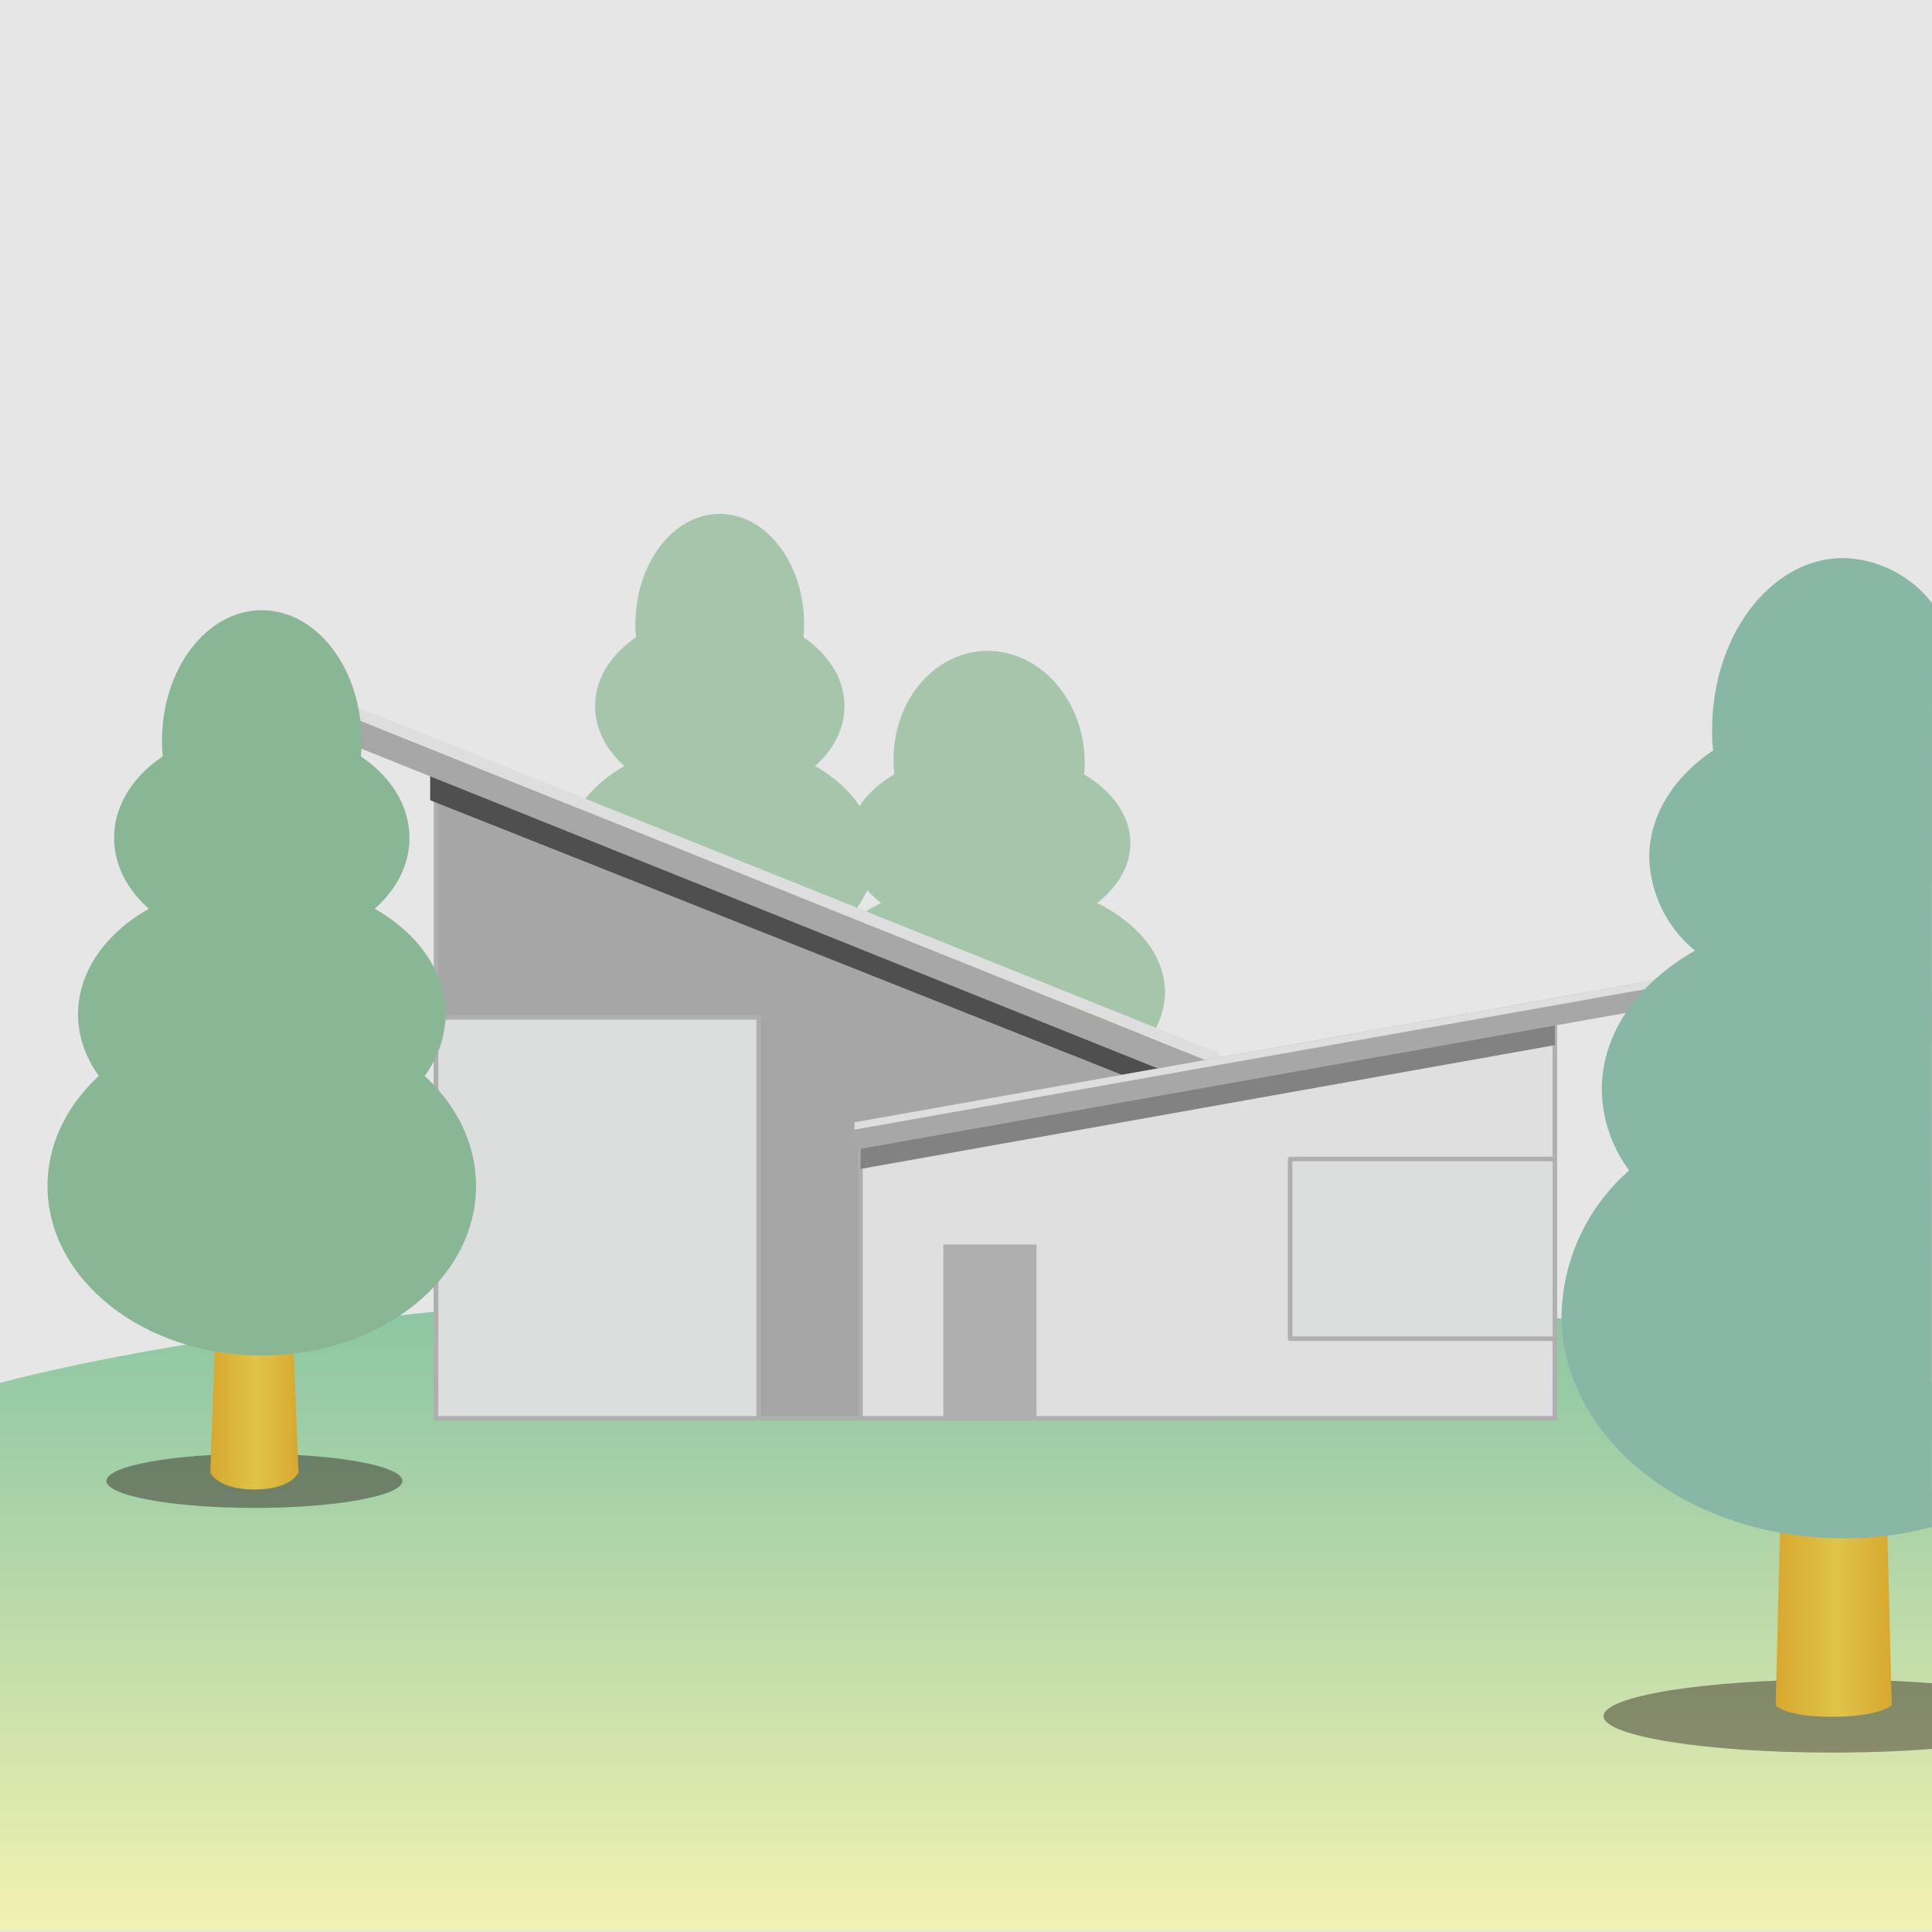 <svg xmlns="http://www.w3.org/2000/svg" xmlns:xlink="http://www.w3.org/1999/xlink" viewBox="0 0 200 200"><defs><style>.cls-1{fill:#e6e6e6;}.cls-2{fill:url(#名称未設定グラデーション_73);}.cls-3{fill:#231815;opacity:0.43;}.cls-4{fill:#a6c6ac;}.cls-5{fill:#84b520;}.cls-6{fill:#a6a6a6;}.cls-10,.cls-13,.cls-6{stroke:#afafb0;stroke-linecap:round;stroke-linejoin:round;stroke-width:0.47px;}.cls-7{fill:#4f4f4f;}.cls-8{fill:#a7a7a7;}.cls-9{fill:#dedede;}.cls-10{fill:#dfdfdf;}.cls-11{fill:#828282;}.cls-12{fill:#afafb0;}.cls-13{fill:#dcdddd;}.cls-14{fill:url(#名称未設定グラデーション_33);}.cls-15{fill:#89b695;}.cls-16{fill:url(#名称未設定グラデーション_33-2);}.cls-17{fill:#88b7a6;}</style><linearGradient id="名称未設定グラデーション_73" x1="100" y1="199.78" x2="100" y2="133.18" gradientUnits="userSpaceOnUse"><stop offset="0" stop-color="#f2f2b0"/><stop offset="0.65" stop-color="#aad3a7"/><stop offset="1" stop-color="#89c5a3"/></linearGradient><linearGradient id="名称未設定グラデーション_33" x1="21.77" y1="142.03" x2="30.9" y2="142.03" gradientUnits="userSpaceOnUse"><stop offset="0" stop-color="#d8a82e"/><stop offset="0.53" stop-color="#dfc449"/><stop offset="1" stop-color="#d8a82e"/></linearGradient><linearGradient id="名称未設定グラデーション_33-2" x1="183.82" y1="161.59" x2="195.83" y2="161.59" xlink:href="#名称未設定グラデーション_33"/></defs><g id="レイヤー_2" data-name="レイヤー 2"><g id="レイヤー_1-2" data-name="レイヤー 1"><rect class="cls-1" width="200" height="200"/><path class="cls-2" d="M200,199.78H0V143.16s35.34-10,100-10,100,10,100,10Z"/><ellipse class="cls-3" cx="26.34" cy="153.3" rx="15.32" ry="2.8"/><ellipse class="cls-4" cx="74.51" cy="64.62" rx="8.73" ry="11.42"/><ellipse class="cls-4" cx="74.51" cy="73.1" rx="12.91" ry="9.61"/><ellipse class="cls-4" cx="74.51" cy="88.52" rx="16.06" ry="11.69"/><ellipse class="cls-4" cx="74.51" cy="103.53" rx="18.73" ry="14.82"/><ellipse class="cls-4" cx="102.39" cy="78.8" rx="9.89" ry="11.42" transform="translate(-3.84 5.26) rotate(-2.89)"/><ellipse class="cls-4" cx="102.39" cy="87.28" rx="14.63" ry="9.61"/><ellipse class="cls-4" cx="102.39" cy="102.7" rx="18.21" ry="11.69"/><ellipse class="cls-5" cx="102.39" cy="117.71" rx="21.23" ry="14.82"/><polygon class="cls-6" points="45.14 146.82 126.24 146.82 126.24 111.09 45.14 78.89 45.14 146.82"/><polygon class="cls-7" points="126.24 115.27 44.53 82.84 44.53 79.98 126.24 112.42 126.24 115.27"/><polygon class="cls-8" points="126.24 113.17 30.84 74.87 30.84 72.02 126.24 110.31 126.24 113.17"/><polygon class="cls-9" points="126.24 110.31 30.84 72.01 30.84 70.74 126.24 109.03 126.24 110.31"/><polygon class="cls-10" points="160.96 146.82 89.08 146.82 89.08 117.33 160.96 105.25 160.96 146.82"/><polygon class="cls-11" points="89.08 121.01 160.96 108.19 160.96 105.33 89.08 118.15 89.08 121.01"/><polygon class="cls-8" points="88.46 119.04 174.88 103.69 174.88 100.83 88.46 116.18 88.46 119.04"/><polyline class="cls-9" points="174.88 100.83 88.46 116.18 88.46 116.94 174.88 101.59"/><rect class="cls-12" x="97.65" y="128.83" width="9.65" height="17.99"/><rect class="cls-13" x="133.55" y="119.98" width="27.41" height="18.6"/><rect class="cls-13" x="45.14" y="105.33" width="33.4" height="41.49"/><path class="cls-14" d="M30.9,152.42s-.65,1.77-4.56,1.77-4.57-1.77-4.57-1.77l.81-22.56H30Z"/><ellipse class="cls-15" cx="27.1" cy="76.69" rx="10.33" ry="13.52"/><ellipse class="cls-15" cx="27.1" cy="86.74" rx="15.29" ry="11.38"/><ellipse class="cls-15" cx="27.1" cy="104.99" rx="19.02" ry="13.84"/><ellipse class="cls-15" cx="27.1" cy="122.77" rx="22.18" ry="17.55"/><path class="cls-3" d="M200,181.05c-3.13.24-6.65.38-10.36.38-13.06,0-23.64-1.7-23.64-3.78s10.58-3.78,23.64-3.78c3.71,0,7.23.13,10.36.38"/><path class="cls-16" d="M195.83,176.52s-1.22,1.2-6.19,1.2-5.82-1.2-5.82-1.2l.76-31.05h10.47Z"/><path class="cls-17" d="M200,62.43a12,12,0,0,0-9.17-4.66c-7.5,0-13.59,8-13.59,17.78,0,.72,0,1.43.11,2.13-4.06,2.74-6.62,6.68-6.62,11.08a12.93,12.93,0,0,0,4.74,9.65c-5.87,3.33-9.65,8.52-9.65,14.36a14.34,14.34,0,0,0,2.83,8.4,20.42,20.42,0,0,0-7,15c0,12.75,13.05,23.08,29.16,23.08a36,36,0,0,0,9.17-1.17Z"/></g></g></svg>